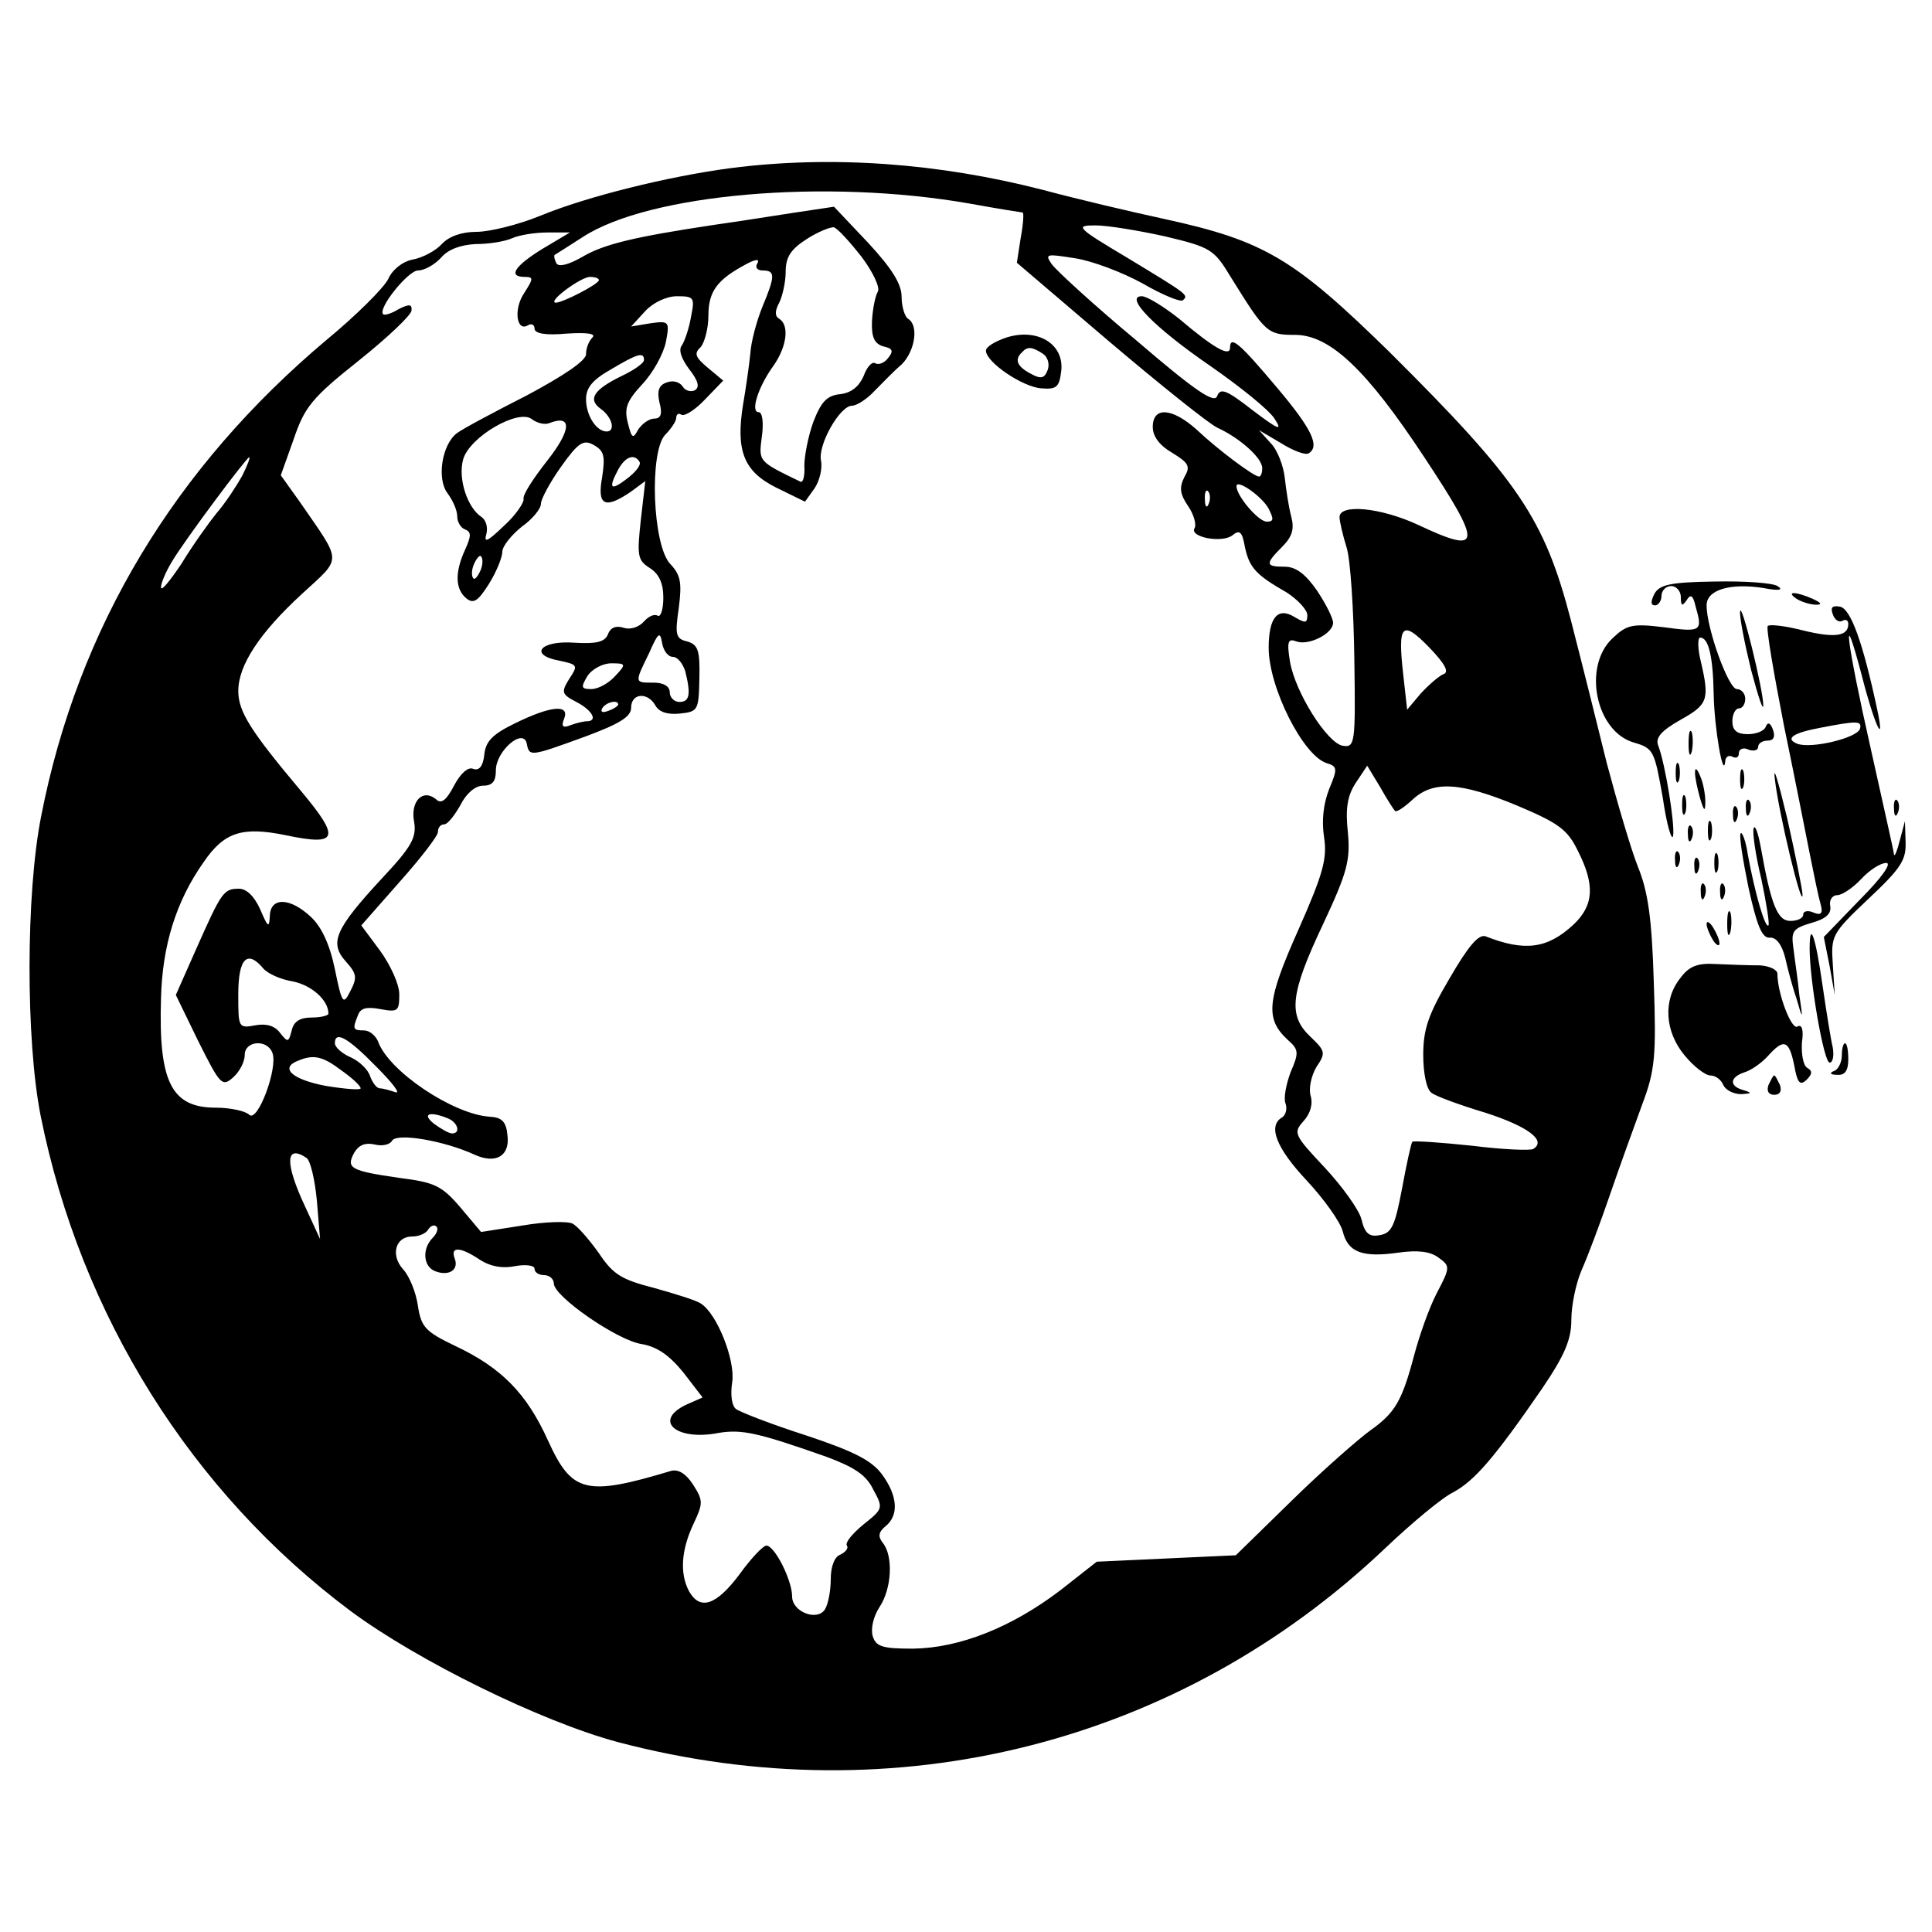 <?xml version="1.0" standalone="no"?>
<!DOCTYPE svg PUBLIC "-//W3C//DTD SVG 20010904//EN"
 "http://www.w3.org/TR/2001/REC-SVG-20010904/DTD/svg10.dtd">
<svg version="1.0" xmlns="http://www.w3.org/2000/svg"
 width="300pt" height="300pt" viewBox="0 0 300 300"
 preserveAspectRatio="xMidYMid meet">
<g transform="translate(0,300) scale(0.1,-0.1)"
fill="#000000" stroke="none">
<path d="M1135 2739 c-98 -13 -223 -44 -296 -74 -34 -14 -79 -25 -99 -25 -23
0 -43 -7 -54 -19 -9 -10 -29 -21 -45 -24 -16 -3 -32 -16 -38 -30 -7 -14 -49
-56 -95 -94 -237 -199 -387 -448 -444 -740 -24 -120 -24 -348 -1 -465 62 -310
234 -585 482 -770 104 -77 295 -171 414 -203 431 -114 872 -3 1192 301 41 39
89 79 106 87 33 18 64 54 137 160 36 53 46 77 46 108 0 22 7 56 16 77 9 20 29
73 44 117 15 44 38 107 50 140 20 53 22 75 18 190 -3 100 -9 141 -25 180 -11
28 -32 100 -48 160 -15 61 -40 161 -56 223 -41 157 -81 216 -280 414 -149 146
-195 174 -351 208 -51 11 -136 31 -188 45 -163 42 -329 54 -485 34z m370 -55
c44 -8 82 -14 83 -14 2 0 1 -18 -3 -39 l-6 -39 143 -122 c79 -67 154 -127 168
-134 35 -16 70 -47 70 -63 0 -7 -2 -13 -5 -13 -8 0 -63 41 -97 73 -38 34 -68
36 -68 4 0 -15 11 -29 30 -40 26 -16 29 -21 19 -38 -8 -16 -7 -26 6 -45 9 -13
13 -29 10 -34 -9 -14 43 -24 59 -11 11 9 15 5 19 -18 7 -32 16 -43 65 -71 17
-11 32 -27 32 -35 0 -13 -3 -13 -20 -3 -26 16 -40 -1 -40 -48 0 -61 53 -167
90 -179 17 -5 17 -9 4 -40 -9 -23 -12 -49 -8 -75 5 -33 -1 -56 -40 -144 -49
-110 -52 -138 -16 -171 17 -15 17 -20 4 -50 -7 -19 -11 -40 -8 -48 3 -8 1 -18
-5 -22 -23 -13 -9 -48 38 -98 27 -29 52 -64 56 -79 8 -33 31 -41 87 -33 29 4
49 2 62 -8 18 -13 18 -15 -3 -55 -12 -23 -27 -66 -35 -96 -19 -72 -30 -90 -68
-117 -18 -13 -73 -61 -121 -108 l-88 -86 -108 -5 -108 -5 -56 -44 c-76 -58
-157 -90 -229 -91 -48 0 -58 3 -63 20 -3 11 1 30 11 45 19 29 21 79 5 99 -8
10 -7 17 4 26 21 17 19 47 -5 80 -16 22 -43 36 -118 61 -53 17 -102 36 -109
41 -7 5 -9 23 -6 42 5 34 -24 107 -49 122 -7 5 -40 15 -72 24 -51 13 -64 21
-86 54 -15 21 -33 42 -41 46 -8 4 -43 3 -78 -3 l-64 -10 -32 38 c-29 34 -40
39 -95 46 -76 11 -83 15 -70 39 7 12 17 16 31 13 12 -3 24 -1 28 6 8 12 80 0
128 -22 33 -15 55 -2 51 30 -2 22 -9 28 -28 29 -57 4 -157 71 -173 117 -4 9
-13 17 -22 17 -17 0 -18 2 -9 24 4 11 14 13 35 9 27 -5 29 -3 29 23 0 16 -14
46 -30 68 l-29 39 59 67 c33 37 60 72 60 78 0 7 4 12 10 12 5 0 16 14 25 30 9
18 23 30 35 30 15 0 20 7 20 24 0 30 43 67 48 41 4 -20 5 -20 90 11 54 20 72
31 72 45 0 23 26 25 38 3 6 -10 19 -14 38 -12 28 3 29 5 30 55 1 43 -2 52 -19
57 -18 4 -19 11 -13 52 5 39 3 51 -13 68 -28 29 -33 175 -8 201 9 9 17 21 17
26 0 6 4 8 8 5 5 -3 22 8 37 24 l28 29 -24 20 c-19 16 -22 22 -11 32 6 7 12
29 12 49 0 38 14 56 59 80 15 8 21 8 17 1 -4 -6 0 -11 8 -11 20 0 20 -8 0 -56
-9 -22 -18 -55 -19 -74 -2 -19 -7 -54 -11 -77 -12 -73 1 -105 51 -130 l45 -22
15 21 c8 12 12 31 10 42 -6 24 29 86 48 86 7 0 23 10 35 23 12 12 30 31 42 41
21 21 27 61 10 71 -5 3 -10 19 -10 34 0 20 -15 44 -52 84 l-53 56 -60 -9 c-33
-5 -89 -14 -125 -19 -126 -19 -172 -30 -206 -50 -21 -12 -36 -16 -40 -10 -3 6
-4 11 -3 13 2 1 22 14 44 28 103 67 377 91 600 52z m-167 -83 c18 -24 29 -48
25 -54 -4 -7 -8 -27 -9 -46 -1 -25 4 -35 18 -39 14 -3 16 -7 7 -18 -6 -8 -15
-11 -20 -8 -5 3 -13 -6 -18 -20 -7 -16 -19 -26 -36 -28 -21 -2 -30 -12 -42
-43 -8 -22 -14 -53 -14 -68 1 -16 -2 -27 -6 -25 -66 32 -65 31 -60 70 3 21 1
38 -5 38 -13 0 -1 39 23 72 21 30 25 63 9 73 -7 4 -7 12 0 25 5 10 10 32 10
48 0 23 8 35 33 51 17 11 37 19 42 18 6 -2 25 -23 43 -46z m471 32 c71 -17 76
-20 102 -63 54 -87 57 -90 100 -90 54 0 111 -54 200 -189 92 -139 91 -153 -9
-106 -58 27 -122 33 -122 12 0 -6 5 -28 11 -47 6 -19 11 -97 12 -173 2 -132 1
-138 -18 -135 -24 4 -74 83 -82 131 -5 31 -3 36 10 31 19 -7 57 12 57 29 0 7
-11 29 -25 50 -18 26 -33 37 -50 37 -30 0 -31 4 -4 31 16 16 19 28 14 47 -4
15 -8 42 -10 60 -2 18 -11 43 -22 54 l-18 20 34 -20 c19 -12 38 -19 43 -16 18
11 5 38 -49 102 -58 69 -73 82 -73 62 0 -15 -26 0 -79 45 -24 19 -50 35 -58
35 -28 0 20 -49 106 -108 46 -32 91 -68 100 -82 13 -20 7 -18 -34 13 -41 32
-50 35 -55 22 -4 -12 -33 7 -125 86 -66 55 -125 109 -132 119 -11 16 -8 16 36
9 27 -4 74 -22 105 -39 31 -18 60 -30 63 -26 9 8 7 9 -87 66 -79 47 -81 50
-49 50 19 0 67 -8 108 -17z m-966 -19 c-44 -27 -55 -44 -28 -44 14 0 13 -3 -1
-25 -17 -25 -12 -61 6 -50 5 3 10 1 10 -5 0 -8 17 -11 50 -8 31 2 46 0 40 -6
-6 -6 -10 -17 -10 -26 0 -10 -34 -33 -92 -64 -51 -26 -100 -52 -109 -59 -23
-18 -31 -71 -14 -93 8 -11 15 -26 15 -36 0 -9 6 -18 12 -20 10 -4 10 -10 0
-32 -16 -35 -15 -61 2 -75 11 -9 18 -5 35 22 12 19 21 42 21 50 0 9 14 26 30
39 17 12 30 28 30 36 0 7 14 33 31 57 27 38 35 43 51 34 16 -9 18 -17 13 -50
-8 -44 4 -50 44 -23 l23 17 -7 -61 c-6 -55 -5 -62 14 -74 14 -9 21 -23 21 -46
0 -18 -4 -31 -9 -28 -5 3 -14 -1 -21 -9 -8 -9 -21 -13 -31 -10 -12 4 -21 1
-25 -10 -5 -12 -18 -15 -52 -13 -53 4 -72 -19 -23 -28 28 -6 29 -7 15 -28 -13
-21 -12 -24 11 -36 25 -13 34 -30 16 -30 -5 0 -17 -3 -25 -6 -12 -5 -15 -2
-10 10 9 23 -21 20 -76 -7 -35 -17 -46 -28 -48 -49 -2 -18 -8 -25 -17 -22 -8
4 -20 -7 -30 -26 -12 -23 -20 -29 -28 -21 -21 17 -40 -4 -34 -35 4 -24 -3 -38
-50 -88 -73 -79 -82 -100 -56 -129 17 -19 18 -25 7 -46 -11 -22 -13 -20 -24
34 -8 39 -21 66 -37 81 -33 31 -63 31 -64 2 -1 -20 -3 -18 -15 10 -9 20 -21
32 -33 32 -24 0 -27 -5 -67 -95 l-31 -70 35 -72 c34 -68 37 -71 54 -56 10 9
18 24 18 35 0 22 35 25 43 3 9 -23 -23 -109 -36 -96 -6 6 -30 11 -52 11 -69 0
-89 40 -85 170 2 81 23 150 66 211 32 47 60 56 128 42 81 -17 85 -5 24 68 -79
94 -98 124 -98 156 0 40 33 90 98 150 64 59 64 47 -2 143 l-30 42 20 56 c17
50 28 64 101 122 45 36 82 71 82 78 1 10 -4 10 -20 2 -11 -7 -22 -10 -24 -8
-9 9 39 68 54 68 10 0 26 9 36 20 11 13 31 20 54 21 20 0 45 4 56 9 11 5 36 9
55 9 l35 0 -42 -25z m87 -49 c0 -6 -56 -35 -67 -35 -14 1 39 40 53 40 8 0 14
-2 14 -5z m143 -57 c-3 -18 -10 -38 -14 -44 -6 -7 -1 -21 11 -37 14 -18 17
-28 9 -33 -6 -3 -15 -1 -19 6 -5 7 -15 10 -25 6 -12 -4 -15 -13 -11 -31 5 -18
2 -25 -8 -25 -8 0 -19 -8 -25 -17 -8 -15 -10 -14 -16 10 -6 23 -2 34 22 60 17
18 33 47 37 66 6 32 5 33 -24 29 l-30 -5 22 24 c12 13 33 23 49 23 27 0 28 -2
22 -32z m-73 -67 c0 -5 -16 -16 -35 -25 -43 -21 -53 -36 -32 -51 18 -13 23
-35 9 -35 -16 0 -32 25 -32 50 0 18 10 30 38 46 42 25 52 28 52 15z m-147 -98
c36 14 34 -11 -3 -58 -22 -28 -39 -54 -37 -60 1 -5 -12 -25 -31 -42 -24 -23
-31 -27 -27 -13 3 10 0 22 -7 27 -22 14 -37 59 -29 89 9 35 86 80 107 63 8 -6
20 -9 27 -6z m-477 -82 c-9 -16 -26 -42 -39 -57 -13 -16 -38 -51 -55 -79 -18
-27 -32 -44 -32 -37 0 7 8 25 17 40 21 35 116 162 120 162 2 0 -3 -13 -11 -29z
m617 22 c3 -5 -6 -16 -19 -26 -26 -20 -30 -16 -14 14 11 20 25 25 33 12z m977
-73 c8 -16 8 -20 -3 -20 -13 0 -47 40 -47 55 0 12 40 -16 50 -35z m-93 8 c-3
-8 -6 -5 -6 6 -1 11 2 17 5 13 3 -3 4 -12 1 -19z m-1131 -104 c-4 -9 -9 -15
-11 -12 -3 3 -3 13 1 22 4 9 9 15 11 12 3 -3 3 -13 -1 -22z m1495 -161 c-7 -3
-23 -17 -35 -30 l-21 -25 -6 54 c-9 79 -2 86 40 43 25 -26 32 -39 22 -42z
m-1196 27 c7 0 15 -10 19 -22 9 -36 7 -48 -9 -48 -8 0 -15 7 -15 15 0 9 -9 15
-25 15 -30 0 -30 -1 -7 46 14 32 17 34 20 16 2 -12 9 -22 17 -22z m-90 -30
c-10 -11 -26 -20 -37 -20 -16 0 -16 3 -6 20 7 11 24 20 37 20 23 0 24 -1 6
-20z m5 -44 c0 -2 -7 -7 -16 -10 -8 -3 -12 -2 -9 4 6 10 25 14 25 6z m1206
-165 c2 -3 14 5 27 17 32 30 74 28 163 -9 64 -27 78 -37 94 -70 27 -53 25 -85
-7 -115 -40 -37 -75 -42 -136 -18 -11 4 -27 -15 -56 -65 -33 -56 -41 -79 -41
-119 0 -28 5 -54 13 -59 6 -5 44 -19 84 -31 65 -21 95 -43 74 -56 -4 -3 -48
-1 -96 5 -48 5 -90 8 -92 6 -2 -3 -9 -35 -16 -73 -11 -58 -16 -69 -35 -72 -16
-3 -23 3 -28 25 -4 15 -30 51 -57 80 -48 51 -49 54 -33 72 11 12 15 27 11 40
-3 11 1 30 9 44 15 22 14 25 -9 47 -35 33 -32 66 19 174 38 81 43 100 39 143
-4 37 -1 57 12 77 l18 27 20 -33 c10 -18 21 -35 23 -37z m-1757 -245 c7 -8 27
-17 46 -20 29 -6 55 -29 55 -50 0 -3 -12 -6 -26 -6 -18 0 -28 -6 -31 -20 -5
-19 -6 -19 -18 -4 -8 11 -21 15 -38 12 -27 -5 -27 -4 -27 48 0 56 14 70 39 40z
m175 -152 c25 -25 39 -43 30 -40 -9 3 -19 6 -24 6 -5 0 -11 8 -15 18 -3 11
-17 24 -30 30 -14 6 -25 16 -25 22 0 20 20 9 64 -36z m-54 -6 c17 -12 30 -24
30 -28 0 -3 -25 -1 -55 4 -52 10 -71 28 -42 39 24 10 38 7 67 -15z m164 -74
c17 -6 22 -24 8 -24 -5 0 -17 7 -28 15 -19 15 -8 20 20 9z m-218 -62 c6 -4 13
-34 16 -66 l5 -60 -23 50 c-32 68 -31 98 2 76z m196 -124 c-17 -17 -15 -45 4
-52 21 -8 37 2 30 20 -7 19 9 18 39 -2 17 -11 36 -14 55 -10 17 3 30 1 30 -4
0 -6 7 -10 15 -10 8 0 15 -6 15 -13 0 -20 98 -88 136 -94 24 -4 43 -17 65 -44
l30 -39 -25 -11 c-53 -25 -16 -57 50 -44 36 6 62 0 167 -37 43 -16 62 -28 73
-51 16 -29 15 -30 -15 -54 -17 -14 -29 -28 -26 -33 3 -4 -2 -10 -10 -14 -9 -3
-15 -18 -15 -38 0 -18 -4 -39 -9 -47 -12 -19 -51 -4 -51 20 0 25 -27 79 -40
79 -5 0 -24 -20 -42 -45 -36 -48 -61 -56 -78 -26 -15 28 -12 65 7 105 15 32
15 36 -1 61 -11 17 -23 24 -34 21 -133 -40 -154 -34 -191 47 -33 73 -72 113
-144 147 -46 22 -53 29 -58 62 -3 21 -13 46 -23 57 -20 22 -12 51 14 51 11 0
22 5 25 11 4 6 10 8 13 4 3 -3 0 -11 -6 -17z"/>
<path d="M1563 2476 c-18 -6 -33 -15 -32 -21 1 -18 57 -56 86 -58 24 -2 28 2
31 28 4 41 -37 66 -85 51z m56 -25 c8 -5 11 -16 8 -25 -5 -14 -11 -15 -27 -6
-21 11 -25 22 -13 33 8 9 15 9 32 -2z"/>
<path d="M2569 2078 c-6 -12 -6 -18 1 -18 5 0 10 7 10 15 0 8 7 15 15 15 8 0
15 -8 15 -17 0 -14 2 -15 9 -5 6 10 10 8 14 -10 11 -38 9 -40 -49 -32 -49 6
-58 4 -80 -17 -47 -44 -26 -145 33 -162 31 -9 32 -13 45 -86 6 -42 14 -68 16
-59 3 18 -12 111 -23 140 -5 12 4 23 34 40 43 24 46 31 32 91 -5 20 -5 37 -1
37 13 0 20 -29 21 -88 1 -53 15 -134 18 -104 0 7 6 10 11 7 6 -3 10 -1 10 5 0
7 7 10 15 6 8 -3 15 -1 15 4 0 6 7 10 15 10 9 0 12 6 8 17 -4 11 -8 12 -11 5
-2 -7 -15 -12 -28 -12 -17 0 -24 6 -24 20 0 11 5 20 10 20 6 0 10 7 10 15 0 8
-6 15 -13 15 -13 0 -47 94 -47 130 0 24 36 35 88 27 25 -5 32 -3 22 3 -8 5
-52 8 -98 7 -69 -1 -85 -5 -93 -19z"/>
<path d="M2790 2070 c8 -5 22 -9 30 -9 10 0 8 3 -5 9 -27 12 -43 12 -25 0z"/>
<path d="M2702 2050 c-1 -8 7 -49 17 -90 11 -41 19 -66 19 -55 0 24 -35 166
-36 145z"/>
<path d="M2846 2046 c3 -9 10 -13 15 -10 5 3 9 1 9 -5 0 -19 -21 -22 -70 -10
-27 7 -52 10 -55 7 -3 -2 9 -72 25 -154 17 -82 35 -174 41 -204 6 -30 13 -64
16 -74 4 -14 1 -18 -11 -13 -9 4 -16 2 -16 -3 0 -6 -9 -10 -20 -10 -20 0 -30
25 -46 115 -4 22 -9 35 -11 29 -2 -7 3 -42 12 -79 8 -38 13 -70 11 -72 -5 -5
-21 50 -32 110 -3 21 -9 36 -11 33 -3 -2 3 -40 12 -84 13 -59 21 -79 33 -78
10 1 19 -11 24 -31 4 -18 12 -48 18 -65 9 -32 10 -32 4 7 -2 22 -7 54 -9 71
-4 28 -2 32 28 41 22 6 31 14 29 26 -2 9 3 17 11 17 7 0 24 11 37 25 13 14 30
25 39 25 9 0 -7 -23 -41 -57 l-56 -58 9 -45 8 -45 -3 47 c-3 45 -2 48 55 102
50 47 59 60 58 88 l-1 33 -8 -30 c-4 -16 -8 -26 -9 -22 0 4 -17 78 -36 164
-38 168 -46 235 -14 114 19 -75 37 -114 24 -53 -22 103 -41 157 -58 160 -12 2
-15 -1 -11 -12z m42 -178 c-5 -14 -75 -31 -97 -23 -20 8 -7 17 36 25 57 11 65
11 61 -2z"/>
<path d="M2622 1845 c0 -16 2 -22 5 -12 2 9 2 23 0 30 -3 6 -5 -1 -5 -18z"/>
<path d="M2756 1790 c6 -53 42 -202 43 -180 0 8 -11 62 -24 120 -14 58 -22 85
-19 60z"/>
<path d="M2602 1800 c0 -14 2 -19 5 -12 2 6 2 18 0 25 -3 6 -5 1 -5 -13z"/>
<path d="M2632 1800 c0 -8 4 -26 8 -40 6 -20 8 -21 8 -5 0 11 -3 29 -8 40 -5
12 -8 14 -8 5z"/>
<path d="M2702 1790 c0 -14 2 -19 5 -12 2 6 2 18 0 25 -3 6 -5 1 -5 -13z"/>
<path d="M2612 1750 c0 -14 2 -19 5 -12 2 6 2 18 0 25 -3 6 -5 1 -5 -13z"/>
<path d="M2711 1744 c0 -11 3 -14 6 -6 3 7 2 16 -1 19 -3 4 -6 -2 -5 -13z"/>
<path d="M2941 1744 c0 -11 3 -14 6 -6 3 7 2 16 -1 19 -3 4 -6 -2 -5 -13z"/>
<path d="M2691 1734 c0 -11 3 -14 6 -6 3 7 2 16 -1 19 -3 4 -6 -2 -5 -13z"/>
<path d="M2652 1710 c0 -14 2 -19 5 -12 2 6 2 18 0 25 -3 6 -5 1 -5 -13z"/>
<path d="M2621 1704 c0 -11 3 -14 6 -6 3 7 2 16 -1 19 -3 4 -6 -2 -5 -13z"/>
<path d="M2601 1664 c0 -11 3 -14 6 -6 3 7 2 16 -1 19 -3 4 -6 -2 -5 -13z"/>
<path d="M2662 1660 c0 -14 2 -19 5 -12 2 6 2 18 0 25 -3 6 -5 1 -5 -13z"/>
<path d="M2631 1654 c0 -11 3 -14 6 -6 3 7 2 16 -1 19 -3 4 -6 -2 -5 -13z"/>
<path d="M2641 1614 c0 -11 3 -14 6 -6 3 7 2 16 -1 19 -3 4 -6 -2 -5 -13z"/>
<path d="M2671 1614 c0 -11 3 -14 6 -6 3 7 2 16 -1 19 -3 4 -6 -2 -5 -13z"/>
<path d="M2682 1565 c0 -16 2 -22 5 -12 2 9 2 23 0 30 -3 6 -5 -1 -5 -18z"/>
<path d="M2650 1565 c0 -5 5 -17 10 -25 5 -8 10 -10 10 -5 0 6 -5 17 -10 25
-5 8 -10 11 -10 5z"/>
<path d="M2810 1527 c0 -50 22 -177 31 -177 5 0 7 10 5 23 -3 12 -10 56 -16
97 -11 77 -20 102 -20 57z"/>
<path d="M2609 1481 c-27 -34 -24 -83 7 -120 14 -17 32 -31 40 -31 8 0 17 -7
20 -15 4 -8 16 -14 28 -14 16 1 17 2 4 6 -23 6 -23 20 1 28 10 3 26 14 36 25
25 28 33 25 41 -14 5 -28 9 -32 19 -23 9 9 10 14 1 19 -6 4 -9 21 -8 39 3 20
0 29 -7 25 -9 -6 -31 51 -31 82 0 6 -12 12 -27 13 -16 0 -45 1 -67 2 -30 2
-43 -3 -57 -22z"/>
<path d="M2860 1361 c0 -11 -6 -22 -12 -24 -8 -3 -6 -6 5 -6 12 -1 17 7 17 24
0 14 -2 25 -5 25 -3 0 -5 -9 -5 -19z"/>
<path d="M2746 1315 c-3 -9 0 -15 9 -15 9 0 12 6 9 15 -4 8 -7 15 -9 15 -2 0
-5 -7 -9 -15z"/>
</g>
</svg>
